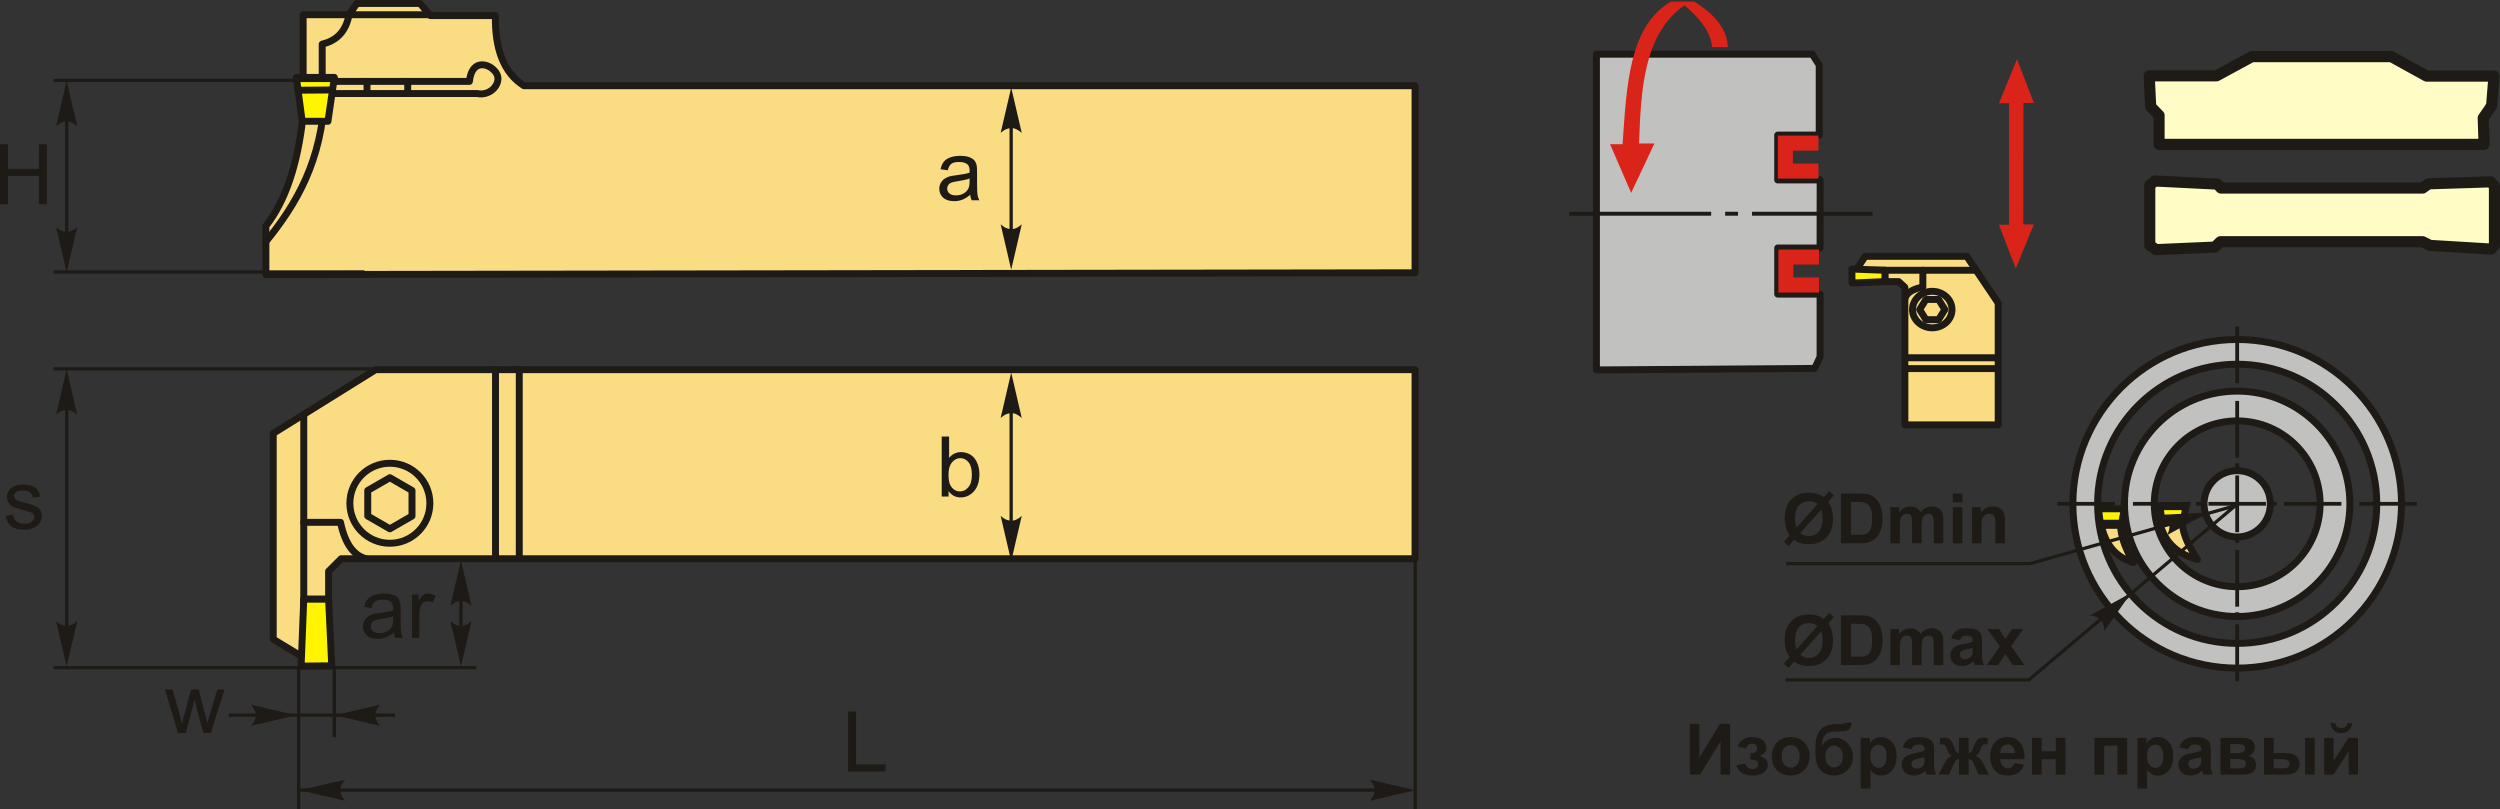 <?xml version="1.0"?>
<svg width="1770.45" height="572.96" xmlns="http://www.w3.org/2000/svg" xmlns:svg="http://www.w3.org/2000/svg" clip-rule="evenodd" fill-rule="evenodd" version="1.1" xml:space="preserve">
 <rect width="100%" height="100%" fill="#333333" stroke="none"/>
 <defs>
  <style type="text/css">
   <![CDATA[
    .str1 {stroke:#1E1A16;stroke-width:2.33;stroke-miterlimit:22.926}
    .str2 {stroke:#1E1A16;stroke-width:7.87;stroke-linecap:round;stroke-linejoin:round;stroke-miterlimit:22.926}
    .str0 {stroke:#1E1A16;stroke-width:4.92;stroke-linecap:round;stroke-linejoin:round;stroke-miterlimit:22.926}
    .fil1 {fill:none}
    .fil5 {fill:#C1C1C0}
    .fil7 {fill:#1E1A16}
    .fil9 {fill:#FFFCC6}
    .fil2 {fill:#FFF500}
    .fil0 {fill:#FADC82}
    .fil6 {fill:#DA241A}
    .fil3 {fill:#1E1A16;fill-rule:nonzero}
    .fil4 {fill:#1E1A16;fill-rule:nonzero}
    .fil8 {fill:#DA241A;fill-rule:nonzero}
   ]]>
  </style>
 </defs>
 <g class="layer">
  <title>Layer 1</title>
  <g id="Layer_x0020_1">
   <g id="_2262773304496">
    <polygon class="fil0 str0" id="svg_10" points="232.7,426.78 217.91,467.47 193.49,452.67 193.49,306.93 265.99,261.8 1002.11,261.8 1002.11,395.7 241.58,395.7 232.7,404.58 "/>
    <line class="fil1 str0" id="svg_11" x1="367.73" x2="367.73" y1="261.8" y2="395.7"/>
    <line class="fil1 str0" id="svg_12" x1="350.91" x2="350.91" y1="395.7" y2="261.8"/>
    <line class="fil1 str0" id="svg_13" x1="215.12" x2="215.12" y1="465.78" y2="293.84"/>
    <line class="fil1 str0" id="svg_14" x1="215.12" x2="232.7" y1="424.35" y2="424.35"/>
    <path class="fil1 str0" d="m215.12,369.9c8.67,0 17.34,0 26.01,0c3.45,16.37 9.96,23.6 18.15,25.8" id="svg_15"/>
    <circle class="fil0 str0" cx="276.1" cy="356.4" id="svg_16" r="28.33"/>
    <polygon class="fil0 str0" id="svg_17" points="276.1,338.3 283.93,342.83 291.77,347.35 291.77,356.4 291.77,365.45 283.93,369.97 276.1,374.5 268.26,369.97 260.43,365.45 260.43,356.4 260.43,347.35 268.26,342.83 "/>
    <polygon class="fil2 str0" id="svg_18" points="234.93,471.5 213.24,471.72 215.12,424.35 232.7,424.35 "/>
   </g>
   <g id="_2262773307984">
    <path class="fil0 str0" d="m1002.11,193.18l-813.8,1.23l0,-34.34c13.6,-17.36 22.59,-43.15 26.37,-78.5l0,-71.14l32.51,0l5.52,-7.97l44.76,0l7.36,8.59l46,0c-0.44,23.74 5.96,40.65 20.24,49.67l631.04,0l0,132.46z" id="svg_19"/>
    <line class="fil1 str0" id="svg_20" x1="247.19" x2="304.83" y1="10.43" y2="10.43"/>
    <path class="fil1 str0" d="m247.19,10.43c-2.35,12.54 -9.4,18.49 -19.01,20.85l0,26.37l104.25,0c2.08,-19.5 19.29,-10.63 20.17,-2.81c0.68,6.02 -5.91,13.2 -14.77,11.4l-107.81,0c-1.99,47.75 -20.06,78.23 -41.71,104.87" id="svg_21"/>
    <line class="fil1 str0" id="svg_22" x1="259.91" x2="259.91" y1="57.65" y2="66.24"/>
    <line class="fil1 str0" id="svg_23" x1="288.73" x2="288.73" y1="57.65" y2="66.24"/>
    <polygon class="fil2 str0" id="svg_24" points="236.79,54.8 232.24,85.89 214.01,85.89 209.87,54.8 "/>
    <line class="fil1 str0" id="svg_25" x1="211.08" x2="235.48" y1="63.89" y2="63.71"/>
   </g>
   <polygon class="fil3" id="svg_26" points="0,144.59 0,102.12 5.63,102.12 5.63,119.62 27.58,119.62 27.58,102.12 33.22,102.12 33.22,144.59 27.58,144.59 27.58,124.6 5.63,124.6 5.63,144.59 "/>
   <line class="fil1 str1" id="svg_27" x1="235.11" x2="37.95" y1="56.96" y2="56.96"/>
   <line class="fil1 str1" id="svg_28" x1="258.09" x2="37.95" y1="192.6" y2="192.6"/>
   <line class="fil1 str1" id="svg_29" x1="47.22" x2="47.22" y1="79.64" y2="187.54"/>
   <path class="fil4" d="m47.21,57.29l7.47,32.14c-2.31,-2.1 -4.87,-3.51 -7.46,-3.4c-2.76,0.12 -4.85,1 -7.49,3.4l7.48,-32.14z" id="стрелка.cdr"/>
   <path class="fil4" d="m47.21,192.91l7.47,-32.14c-2.31,2.1 -4.87,3.51 -7.46,3.4c-2.76,-0.11 -4.85,-0.99 -7.49,-3.4l7.48,32.14z" id="стрелка.cdr_0"/>
   <path class="fil3" d="m687.08,137.95c-1.94,1.65 -3.81,2.8 -5.6,3.48c-1.79,0.69 -3.71,1.02 -5.76,1.02c-3.38,0 -5.98,-0.82 -7.8,-2.47c-1.82,-1.64 -2.73,-3.74 -2.73,-6.3c0,-1.51 0.35,-2.88 1.03,-4.13c0.69,-1.24 1.59,-2.23 2.7,-2.98c1.11,-0.75 2.36,-1.33 3.75,-1.71c1.03,-0.27 2.58,-0.53 4.65,-0.78c4.21,-0.5 7.32,-1.1 9.31,-1.79c0.02,-0.71 0.03,-1.17 0.03,-1.36c0,-2.11 -0.49,-3.6 -1.48,-4.47c-1.34,-1.18 -3.32,-1.76 -5.95,-1.76c-2.46,0 -4.28,0.43 -5.45,1.29c-1.18,0.86 -2.04,2.38 -2.6,4.58l-5.1,-0.71c0.46,-2.19 1.22,-3.96 2.29,-5.3c1.07,-1.35 2.61,-2.38 4.63,-3.11c2.01,-0.72 4.35,-1.08 7,-1.08c2.63,0 4.77,0.3 6.42,0.93c1.64,0.62 2.86,1.39 3.63,2.33c0.77,0.94 1.32,2.12 1.63,3.56c0.17,0.89 0.26,2.49 0.26,4.79l0,6.92c0,4.84 0.11,7.89 0.33,9.18c0.2,1.3 0.64,2.54 1.27,3.72l-5.46,0c-0.52,-1.1 -0.86,-2.38 -1,-3.85zm-0.42,-11.57c-1.9,0.77 -4.74,1.42 -8.54,1.96c-2.16,0.3 -3.68,0.65 -4.57,1.04c-0.89,0.38 -1.57,0.94 -2.05,1.68c-0.49,0.74 -0.74,1.56 -0.74,2.47c0,1.37 0.53,2.53 1.59,3.45c1.05,0.92 2.6,1.38 4.62,1.38c2.01,0 3.8,-0.43 5.37,-1.31c1.56,-0.87 2.72,-2.07 3.45,-3.58c0.56,-1.18 0.84,-2.91 0.84,-5.19l0.03,-1.9z" id="svg_30"/>
   <line class="fil1 str1" id="svg_31" x1="716.08" x2="716.08" y1="78.07" y2="183.79"/>
   <path class="fil4" d="m716.11,62l7.47,32.14c-2.31,-2.1 -4.87,-3.51 -7.46,-3.4c-2.76,0.11 -4.84,0.99 -7.48,3.4l7.47,-32.14z" id="стрелка.cdr_1"/>
   <path class="fil4" d="m716.11,190.98l7.47,-32.14c-2.31,2.1 -4.87,3.51 -7.46,3.41c-2.76,-0.12 -4.84,-1 -7.48,-3.41l7.47,32.14z" id="стрелка.cdr_2"/>
   <path class="fil3" d="m671.77,351.62l-4.86,0l0,-42.47l5.22,0l0,15.15c2.2,-2.74 5.01,-4.12 8.43,-4.12c1.89,0 3.69,0.38 5.38,1.14c1.69,0.76 3.07,1.84 4.17,3.21c1.09,1.39 1.95,3.05 2.56,4.99c0.62,1.94 0.93,4.03 0.93,6.24c0,5.26 -1.3,9.33 -3.9,12.2c-2.61,2.88 -5.74,4.31 -9.39,4.31c-3.62,0 -6.47,-1.51 -8.54,-4.53l0,3.88zm-0.06,-15.62c0,3.68 0.51,6.34 1.51,7.98c1.64,2.67 3.85,4.02 6.65,4.02c2.28,0 4.25,-0.99 5.9,-2.97c1.66,-1.97 2.49,-4.92 2.49,-8.83c0,-4.02 -0.79,-6.97 -2.38,-8.88c-1.59,-1.91 -3.52,-2.87 -5.77,-2.87c-2.29,0 -4.25,0.99 -5.91,2.97c-1.66,1.97 -2.49,4.83 -2.49,8.58z" id="svg_32"/>
   <line class="fil1 str1" id="svg_33" x1="716.08" x2="716.08" y1="277.24" y2="371.32"/>
   <path class="fil4" d="m716.11,263.86l7.47,32.14c-2.31,-2.1 -4.87,-3.51 -7.46,-3.4c-2.76,0.11 -4.84,0.99 -7.48,3.4l7.47,-32.14z" id="стрелка.cdr_3"/>
   <path class="fil4" d="m716.11,397.46l7.47,-32.14c-2.31,2.11 -4.87,3.51 -7.46,3.41c-2.76,-0.12 -4.84,-1 -7.48,-3.41l7.47,32.14z" id="стрелка.cdr_4"/>
   <path class="fil3" d="m4.01,365.32l5.16,-0.83c0.29,2.07 1.1,3.65 2.42,4.75c1.33,1.1 3.19,1.66 5.56,1.66c2.4,0 4.18,-0.49 5.35,-1.47c1.15,-0.97 1.74,-2.11 1.74,-3.43c0,-1.17 -0.53,-2.1 -1.57,-2.77c-0.73,-0.47 -2.51,-1.05 -5.33,-1.77c-3.82,-0.96 -6.46,-1.79 -7.94,-2.5c-1.47,-0.71 -2.59,-1.68 -3.35,-2.92c-0.76,-1.24 -1.15,-2.61 -1.15,-4.11c0,-1.38 0.32,-2.64 0.94,-3.81c0.63,-1.17 1.48,-2.14 2.56,-2.91c0.81,-0.59 1.92,-1.09 3.31,-1.51c1.4,-0.41 2.9,-0.62 4.5,-0.62c2.41,0 4.53,0.34 6.34,1.05c1.83,0.69 3.18,1.64 4.05,2.82c0.86,1.2 1.46,2.79 1.79,4.79l-5.1,0.71c-0.23,-1.6 -0.9,-2.86 -2.01,-3.76c-1.11,-0.9 -2.67,-1.34 -4.7,-1.34c-2.38,0 -4.09,0.39 -5.11,1.19c-1.01,0.79 -1.53,1.72 -1.53,2.77c0,0.68 0.21,1.29 0.63,1.83c0.43,0.56 1.09,1.02 2,1.39c0.53,0.19 2.05,0.64 4.6,1.33c3.67,0.98 6.25,1.79 7.71,2.41c1.46,0.62 2.61,1.54 3.44,2.73c0.84,1.2 1.25,2.68 1.25,4.46c0,1.73 -0.5,3.36 -1.52,4.89c-1.02,1.53 -2.48,2.72 -4.39,3.56c-1.92,0.84 -4.08,1.26 -6.49,1.26c-4,0 -7.05,-0.83 -9.15,-2.49c-2.09,-1.66 -3.43,-4.11 -4.01,-7.36z" id="svg_34"/>
   <line class="fil1 str1" id="svg_35" x1="421.47" x2="37.95" y1="261.21" y2="261.21"/>
   <line class="fil1 str1" id="svg_36" x1="337.25" x2="37.95" y1="472.84" y2="472.84"/>
   <line class="fil1 str1" id="svg_37" x1="47.22" x2="47.22" y1="290.06" y2="456.59"/>
   <path class="fil4" d="m47.21,261.54l7.47,32.14c-2.31,-2.1 -4.87,-3.51 -7.46,-3.4c-2.76,0.11 -4.85,1 -7.49,3.4l7.48,-32.14z" id="стрелка.cdr_5"/>
   <path class="fil4" d="m47.21,471.99l7.47,-32.14c-2.31,2.11 -4.87,3.51 -7.46,3.41c-2.76,-0.12 -4.85,-1 -7.49,-3.41l7.48,32.14z" id="стрелка.cdr_6"/>
   <line class="fil1 str1" id="svg_38" x1="211.49" x2="211.49" y1="472.5" y2="572.96"/>
   <line class="fil1 str1" id="svg_39" x1="1002.23" x2="1002.23" y1="347.04" y2="572.96"/>
   <line class="fil1 str1" id="svg_40" x1="210.84" x2="992.26" y1="559.54" y2="559.54"/>
   <path class="fil4" d="m212.3,559.63l32.14,-7.48c-2.1,2.31 -3.51,4.88 -3.4,7.47c0.12,2.76 1,4.84 3.4,7.48l-32.14,-7.47z" id="стрелка.cdr_7"/>
   <path class="fil4" d="m1002.19,559.63l-32.14,-7.48c2.11,2.31 3.51,4.88 3.41,7.47c-0.12,2.76 -1,4.84 -3.41,7.48l32.14,-7.47z" id="стрелка.cdr_8"/>
   <polygon class="fil3" id="svg_41" points="600.63,546.31 600.63,503.85 606.27,503.85 606.27,541.33 627.15,541.33 627.15,546.31 "/>
   <polygon class="fil3" id="svg_42" points="1196.69,512.64 1203.47,512.64 1203.47,536.56 1218.02,512.64 1225.24,512.64 1225.24,548.57 1218.47,548.57 1218.47,525.03 1203.92,548.57 1196.69,548.57 "/>
   <path class="fil3" d="m1239.59,537.93l0,-4.47c1.19,0 2.06,-0.07 2.61,-0.23c0.53,-0.16 1.04,-0.54 1.53,-1.14c0.48,-0.6 0.72,-1.29 0.72,-2.06c0,-0.82 -0.3,-1.59 -0.89,-2.29c-0.59,-0.7 -1.49,-1.05 -2.68,-1.05c-0.91,0 -1.73,0.19 -2.45,0.59c-0.72,0.38 -1.37,1.31 -1.95,2.77l-5.83,-1.25c0.59,-2.28 1.85,-3.98 3.78,-5.12c1.92,-1.14 4.12,-1.71 6.58,-1.71c3.14,0 5.56,0.72 7.28,2.17c1.73,1.44 2.59,3.24 2.59,5.43c0,1.36 -0.37,2.48 -1.12,3.37c-0.74,0.9 -1.91,1.73 -3.52,2.5c1.93,0.52 3.37,1.32 4.31,2.38c0.95,1.06 1.43,2.38 1.43,3.97c0,2.03 -0.94,3.77 -2.83,5.24c-1.89,1.46 -4.62,2.19 -8.18,2.19c-6.19,0 -9.98,-2.43 -11.37,-7.28l6.27,-1.15c1.02,2.54 2.69,3.81 5.02,3.81c1.3,0 2.33,-0.34 3.1,-1.02c0.78,-0.67 1.17,-1.47 1.17,-2.39c0,-1.01 -0.4,-1.81 -1.22,-2.39c-0.81,-0.58 -1.87,-0.87 -3.17,-0.87l-1.18,0z" id="1"/>
   <path class="fil3" d="m1254.7,535.23c0,-2.29 0.56,-4.51 1.69,-6.65c1.13,-2.15 2.73,-3.78 4.79,-4.91c2.07,-1.13 4.37,-1.7 6.92,-1.7c3.94,0 7.16,1.28 9.67,3.84c2.52,2.57 3.77,5.8 3.77,9.71c0,3.95 -1.27,7.22 -3.8,9.81c-2.54,2.59 -5.74,3.89 -9.59,3.89c-2.39,0 -4.66,-0.54 -6.83,-1.62c-2.15,-1.08 -3.8,-2.66 -4.93,-4.75c-1.13,-2.09 -1.69,-4.63 -1.69,-7.62zm7.07,0.37c0,2.58 0.61,4.56 1.84,5.93c1.23,1.38 2.73,2.07 4.53,2.07c1.79,0 3.29,-0.69 4.51,-2.07c1.21,-1.37 1.82,-3.37 1.82,-5.98c0,-2.56 -0.61,-4.52 -1.82,-5.89c-1.22,-1.38 -2.72,-2.07 -4.51,-2.07c-1.8,0 -3.3,0.69 -4.53,2.07c-1.23,1.37 -1.84,3.35 -1.84,5.94z" id="2"/>
   <path class="fil3" d="m1306.53,511.79l4.66,0c-0.15,2.06 -0.69,3.63 -1.63,4.7c-0.94,1.06 -3.26,1.59 -6.96,1.59c-0.43,0 -0.87,0 -1.32,-0.02l-0.88,0c-2.2,0 -3.98,0.24 -5.35,0.73c-1.37,0.47 -2.5,1.41 -3.37,2.8c-0.88,1.4 -1.33,3.64 -1.36,6.72c1.01,-1.9 2.32,-3.33 3.94,-4.27c1.6,-0.95 3.53,-1.42 5.74,-1.42c3.42,0 6.32,1.33 8.69,4c2.37,2.66 3.56,5.75 3.56,9.25c0,3.66 -1.25,6.79 -3.74,9.42c-2.5,2.62 -5.76,3.93 -9.78,3.93c-2.77,0 -5.19,-0.66 -7.29,-1.99c-2.09,-1.32 -3.59,-3.14 -4.49,-5.44c-0.9,-2.3 -1.35,-6.1 -1.35,-11.42c0,-6.26 1.16,-10.75 3.45,-13.48c2.31,-2.74 6.32,-4.1 12.05,-4.1l3.49,0c0.97,0 1.61,-0.33 1.94,-1zm-13.85,23.96c0,2.39 0.59,4.28 1.77,5.67c1.18,1.39 2.62,2.08 4.32,2.08c1.84,0 3.36,-0.72 4.54,-2.16c1.18,-1.44 1.76,-3.28 1.76,-5.56c0,-2.32 -0.59,-4.18 -1.79,-5.6c-1.2,-1.42 -2.68,-2.14 -4.43,-2.14c-1.71,0 -3.16,0.71 -4.37,2.1c-1.2,1.4 -1.8,3.27 -1.8,5.61z" id="3"/>
   <path class="fil3" d="m1317.75,522.52l6.42,0l0,3.83c0.84,-1.31 1.96,-2.36 3.38,-3.17c1.42,-0.81 3,-1.21 4.73,-1.21c3.02,0 5.59,1.19 7.7,3.57c2.11,2.36 3.16,5.67 3.16,9.91c0,4.35 -1.06,7.73 -3.19,10.15c-2.12,2.42 -4.7,3.62 -7.72,3.62c-1.44,0 -2.75,-0.28 -3.92,-0.86c-1.16,-0.57 -2.4,-1.55 -3.69,-2.94l0,13.03l-6.87,0l0,-35.93zm6.77,12.62c0,2.94 0.58,5.11 1.74,6.51c1.16,1.4 2.57,2.1 4.23,2.1c1.59,0 2.92,-0.64 3.98,-1.93c1.07,-1.29 1.59,-3.4 1.59,-6.33c0,-2.75 -0.54,-4.78 -1.63,-6.11c-1.09,-1.33 -2.45,-1.99 -4.06,-1.99c-1.68,0 -3.08,0.65 -4.18,1.96c-1.11,1.3 -1.67,3.24 -1.67,5.79z" id="4"/>
   <path class="fil3" d="m1353.72,530.55l-6.22,-1.1c0.7,-2.54 1.91,-4.42 3.63,-5.65c1.71,-1.22 4.26,-1.83 7.64,-1.83c3.07,0 5.36,0.36 6.87,1.09c1.49,0.73 2.56,1.65 3.17,2.77c0.61,1.12 0.92,3.17 0.92,6.16l-0.1,8.03c0,2.28 0.1,3.97 0.32,5.06c0.22,1.09 0.63,2.25 1.23,3.49l-6.82,0c-0.18,-0.45 -0.4,-1.12 -0.66,-2.01c-0.11,-0.41 -0.2,-0.68 -0.25,-0.8c-1.17,1.15 -2.42,2.01 -3.76,2.59c-1.34,0.58 -2.76,0.87 -4.27,0.87c-2.67,0 -4.78,-0.73 -6.32,-2.18c-1.54,-1.45 -2.31,-3.29 -2.31,-5.51c0,-1.47 0.36,-2.78 1.06,-3.93c0.7,-1.15 1.68,-2.04 2.95,-2.65c1.26,-0.61 3.09,-1.14 5.47,-1.6c3.21,-0.61 5.44,-1.17 6.68,-1.69l0,-0.7c0,-1.34 -0.32,-2.29 -0.98,-2.87c-0.66,-0.56 -1.9,-0.85 -3.71,-0.85c-1.23,0 -2.18,0.24 -2.87,0.74c-0.69,0.48 -1.24,1.34 -1.67,2.57zm9.23,5.57c-0.88,0.3 -2.27,0.65 -4.19,1.06c-1.9,0.41 -3.16,0.81 -3.74,1.19c-0.9,0.65 -1.35,1.45 -1.35,2.43c0,0.97 0.36,1.8 1.08,2.5c0.72,0.7 1.63,1.05 2.74,1.05c1.24,0 2.43,-0.41 3.56,-1.22c0.82,-0.63 1.38,-1.38 1.63,-2.28c0.18,-0.59 0.27,-1.71 0.27,-3.35l0,-1.38z" id="5"/>
   <path class="fil3" d="m1387.3,548.57l0,-11.09c-0.9,0.07 -1.53,0.27 -1.88,0.6c-0.35,0.33 -0.97,1.32 -1.85,2.97l-3.27,7.52l-7.4,0l3.67,-7.18c1.86,-3.58 3.79,-5.64 5.8,-6.15c-1.5,-0.58 -2.64,-2.06 -3.44,-4.46c-0.61,-1.79 -1.15,-2.86 -1.65,-3.21c-0.5,-0.35 -1.66,-0.53 -3.48,-0.53l0,-4.54c1.35,-0.08 2.3,-0.13 2.83,-0.13c1.52,0 2.81,0.34 3.89,1.01c1.08,0.67 2.09,2.35 3.04,5.02c0.73,2.08 1.32,3.39 1.76,3.94c0.44,0.55 1.1,0.84 1.98,0.87l0,-10.69l6.87,0l0,10.69c0.88,0 1.55,-0.28 1.99,-0.86c0.45,-0.57 1.04,-1.89 1.75,-3.95c0.94,-2.64 1.92,-4.3 2.98,-5c1.04,-0.68 2.4,-1.03 4.04,-1.03c0.47,0 1.38,0.05 2.74,0.13l0,4.54c-1.81,0 -2.96,0.18 -3.47,0.53c-0.5,0.35 -1.06,1.42 -1.66,3.21c-0.8,2.4 -1.95,3.88 -3.44,4.46c2,0.51 3.94,2.57 5.8,6.15l3.67,7.18l-7.4,0l-3.25,-7.52c-0.59,-1.34 -1.13,-2.25 -1.63,-2.74c-0.5,-0.49 -1.21,-0.76 -2.12,-0.83l0,11.09l-6.87,0z" id="6"/>
   <path class="fil3" d="m1426.48,540.34l6.87,1.15c-0.88,2.52 -2.27,4.43 -4.17,5.76c-1.91,1.31 -4.29,1.97 -7.14,1.97c-4.53,0 -7.88,-1.48 -10.05,-4.44c-1.71,-2.38 -2.57,-5.37 -2.57,-8.99c0,-4.32 1.13,-7.7 3.38,-10.15c2.25,-2.45 5.1,-3.67 8.54,-3.67c3.87,0 6.92,1.28 9.16,3.84c2.23,2.56 3.3,6.48 3.2,11.77l-17.21,0c0.05,2.04 0.6,3.63 1.67,4.77c1.05,1.13 2.37,1.7 3.94,1.7c1.08,0 1.99,-0.29 2.71,-0.88c0.74,-0.58 1.29,-1.53 1.67,-2.83zm0.4,-6.98c-0.05,-2 -0.56,-3.52 -1.54,-4.55c-0.98,-1.05 -2.16,-1.57 -3.57,-1.57c-1.5,0 -2.73,0.55 -3.71,1.65c-0.98,1.1 -1.46,2.59 -1.44,4.47l10.26,0z" id="7"/>
   <polygon class="fil3" id="8" points="1439.03,522.52 1445.91,522.52 1445.91,532.06 1455.84,532.06 1455.84,522.52 1462.71,522.52 1462.71,548.57 1455.84,548.57 1455.84,537.63 1445.91,537.63 1445.91,548.57 1439.03,548.57 "/>
   <polygon class="fil3" id="9" points="1483.28,522.52 1506.41,522.52 1506.41,548.57 1499.54,548.57 1499.54,528.09 1490.15,528.09 1490.15,548.57 1483.28,548.57 "/>
   <path class="fil3" d="m1513.69,522.52l6.42,0l0,3.83c0.84,-1.31 1.96,-2.36 3.38,-3.17c1.42,-0.81 3,-1.21 4.73,-1.21c3.02,0 5.59,1.19 7.7,3.57c2.11,2.36 3.16,5.67 3.16,9.91c0,4.35 -1.06,7.73 -3.19,10.15c-2.12,2.42 -4.7,3.62 -7.73,3.62c-1.43,0 -2.74,-0.28 -3.91,-0.86c-1.16,-0.57 -2.4,-1.55 -3.69,-2.94l0,13.03l-6.87,0l0,-35.93zm6.77,12.62c0,2.94 0.58,5.11 1.74,6.51c1.16,1.4 2.57,2.1 4.23,2.1c1.59,0 2.92,-0.64 3.98,-1.93c1.07,-1.29 1.59,-3.4 1.59,-6.33c0,-2.75 -0.54,-4.78 -1.64,-6.11c-1.08,-1.33 -2.44,-1.99 -4.05,-1.99c-1.68,0 -3.08,0.65 -4.18,1.96c-1.11,1.3 -1.67,3.24 -1.67,5.79z" id="10"/>
   <path class="fil3" d="m1549.66,530.55l-6.22,-1.1c0.7,-2.54 1.91,-4.42 3.63,-5.65c1.71,-1.22 4.26,-1.83 7.64,-1.83c3.07,0 5.36,0.36 6.87,1.09c1.49,0.73 2.55,1.65 3.17,2.77c0.61,1.12 0.92,3.17 0.92,6.16l-0.1,8.03c0,2.28 0.1,3.97 0.32,5.06c0.22,1.09 0.63,2.25 1.23,3.49l-6.82,0c-0.18,-0.45 -0.41,-1.12 -0.66,-2.01c-0.11,-0.41 -0.2,-0.68 -0.25,-0.8c-1.17,1.15 -2.42,2.01 -3.76,2.59c-1.34,0.58 -2.76,0.87 -4.27,0.87c-2.67,0 -4.78,-0.73 -6.32,-2.18c-1.54,-1.45 -2.31,-3.29 -2.31,-5.51c0,-1.47 0.36,-2.78 1.06,-3.93c0.7,-1.15 1.68,-2.04 2.95,-2.65c1.26,-0.61 3.09,-1.14 5.47,-1.6c3.21,-0.61 5.44,-1.17 6.68,-1.69l0,-0.7c0,-1.34 -0.33,-2.29 -0.98,-2.87c-0.66,-0.56 -1.9,-0.85 -3.71,-0.85c-1.23,0 -2.18,0.24 -2.87,0.74c-0.69,0.48 -1.25,1.34 -1.67,2.57zm9.23,5.57c-0.88,0.3 -2.27,0.65 -4.19,1.06c-1.91,0.41 -3.16,0.81 -3.75,1.19c-0.89,0.65 -1.34,1.45 -1.34,2.43c0,0.97 0.36,1.8 1.08,2.5c0.72,0.7 1.63,1.05 2.74,1.05c1.24,0 2.43,-0.41 3.55,-1.22c0.83,-0.63 1.38,-1.38 1.64,-2.28c0.18,-0.59 0.27,-1.71 0.27,-3.35l0,-1.38z" id="11"/>
   <path class="fil3" d="m1572.5,522.52l15.08,0c3.1,0 5.41,0.57 6.95,1.69c1.54,1.13 2.3,2.84 2.3,5.11c0,1.46 -0.41,2.73 -1.26,3.81c-0.83,1.08 -1.9,1.8 -3.17,2.16c1.79,0.44 3.13,1.26 4.02,2.47c0.87,1.22 1.32,2.54 1.32,3.98c0,2.02 -0.75,3.67 -2.23,4.93c-1.49,1.26 -3.69,1.9 -6.6,1.9l-16.41,0l0,-26.05zm6.87,10.84l4.47,0c2.16,0 3.71,-0.26 4.67,-0.81c0.96,-0.54 1.45,-1.39 1.45,-2.56c0,-1.1 -0.45,-1.88 -1.35,-2.35c-0.89,-0.46 -2.48,-0.7 -4.77,-0.7l-4.47,0l0,6.42zm0,10.79l5.47,0c1.97,0 3.41,-0.23 4.32,-0.71c0.9,-0.48 1.35,-1.32 1.35,-2.55c0,-1.28 -0.52,-2.16 -1.55,-2.63c-1.03,-0.49 -3.05,-0.73 -6.04,-0.73l-3.55,0l0,6.62z" id="12"/>
   <path class="fil3" d="m1603.34,522.52l6.88,0l0,10.84l6.92,0c2.72,0 4.79,0.2 6.22,0.58c1.43,0.38 2.64,1.22 3.63,2.51c1,1.29 1.49,2.81 1.49,4.55c0,2.52 -0.87,4.41 -2.6,5.67c-1.73,1.26 -4.33,1.9 -7.8,1.9l-14.74,0l0,-26.05zm6.88,21.63l6.42,0c1.66,0 2.88,-0.26 3.64,-0.78c0.75,-0.51 1.12,-1.36 1.12,-2.53c0,-1.25 -0.48,-2.11 -1.46,-2.57c-0.98,-0.46 -2.73,-0.69 -5.25,-0.69l-4.47,0l0,6.57zm22.17,-21.63l6.88,0l0,26.05l-6.88,0l0,-26.05z" id="13"/>
   <path class="fil3" d="m1645.94,522.52l6.62,0l0,16.37l10.59,-16.37l6.78,0l0,26.05l-6.63,0l0,-16.6l-10.74,16.6l-6.62,0l0,-26.05zm16.41,-10.48l3.36,0c-0.19,2.21 -0.98,3.96 -2.34,5.22c-1.36,1.27 -3.13,1.9 -5.29,1.9c-2.18,0 -3.94,-0.63 -5.31,-1.9c-1.36,-1.26 -2.15,-3.01 -2.34,-5.22l3.36,0c0.12,1.15 0.52,2.03 1.23,2.62c0.7,0.6 1.72,0.89 3.06,0.89c1.33,0 2.35,-0.29 3.05,-0.89c0.7,-0.59 1.1,-1.47 1.22,-2.62z" id="14"/>
   <path class="fil3" d="m278.91,447.92c-1.94,1.65 -3.8,2.81 -5.59,3.49c-1.79,0.68 -3.71,1.02 -5.77,1.02c-3.38,0 -5.98,-0.82 -7.8,-2.47c-1.82,-1.64 -2.72,-3.75 -2.72,-6.31c0,-1.5 0.34,-2.87 1.02,-4.12c0.69,-1.25 1.59,-2.23 2.7,-2.99c1.12,-0.75 2.36,-1.32 3.76,-1.71c1.03,-0.26 2.58,-0.52 4.64,-0.78c4.21,-0.49 7.33,-1.09 9.32,-1.79c0.02,-0.71 0.03,-1.16 0.03,-1.35c0,-2.12 -0.5,-3.61 -1.49,-4.48c-1.33,-1.18 -3.32,-1.76 -5.95,-1.76c-2.46,0 -4.28,0.44 -5.44,1.3c-1.18,0.86 -2.04,2.38 -2.61,4.57l-5.1,-0.71c0.47,-2.18 1.23,-3.95 2.3,-5.3c1.07,-1.34 2.61,-2.37 4.62,-3.1c2.01,-0.72 4.35,-1.09 7,-1.09c2.63,0 4.78,0.31 6.43,0.93c1.64,0.62 2.85,1.4 3.63,2.33c0.77,0.94 1.31,2.13 1.63,3.56c0.16,0.89 0.25,2.49 0.25,4.8l0,6.92c0,4.83 0.11,7.89 0.33,9.18c0.21,1.3 0.64,2.53 1.28,3.72l-5.46,0c-0.52,-1.1 -0.86,-2.38 -1.01,-3.86zm-0.41,-11.56c-1.9,0.77 -4.75,1.42 -8.54,1.95c-2.16,0.31 -3.68,0.66 -4.57,1.04c-0.89,0.39 -1.57,0.95 -2.06,1.68c-0.48,0.74 -0.73,1.56 -0.73,2.47c0,1.38 0.52,2.53 1.58,3.45c1.06,0.92 2.6,1.39 4.63,1.39c2,0 3.79,-0.44 5.37,-1.32c1.56,-0.87 2.71,-2.06 3.45,-3.58c0.56,-1.17 0.84,-2.9 0.84,-5.19l0.03,-1.89z" id="svg_43"/>
   <path class="fil3" d="m291.73,451.78l0,-30.78l4.69,0l0,4.71c1.19,-2.19 2.3,-3.63 3.32,-4.32c1.02,-0.7 2.13,-1.05 3.35,-1.05c1.76,0 3.55,0.56 5.37,1.65l-1.86,4.82c-1.27,-0.71 -2.53,-1.07 -3.8,-1.07c-1.13,0 -2.15,0.35 -3.05,1.03c-0.9,0.68 -1.54,1.63 -1.93,2.84c-0.58,1.85 -0.87,3.88 -0.87,6.08l0,16.09l-5.22,0z" id="svg_1"/>
   <path class="fil3" d="m126.07,519.04l-9.3,-30.79l5.45,0l4.91,17.77l1.74,6.61c0.07,-0.33 0.61,-2.44 1.6,-6.35l4.87,-18.03l5.35,0l4.63,17.87l1.52,5.87l1.77,-5.94l5.31,-17.8l5.07,0l-9.65,30.79l-5.4,0l-4.88,-18.42l-1.24,-5.27l-6.23,23.69l-5.52,0z" id="svg_44"/>
   <line class="fil1 str1" id="svg_45" x1="162" x2="279.74" y1="506.45" y2="506.45"/>
   <path class="fil4" d="m237.1,506.53l32.13,-7.47c-2.1,2.31 -3.5,4.87 -3.4,7.46c0.12,2.76 1,4.84 3.4,7.48l-32.13,-7.47z" id="стрелка.cdr_9"/>
   <path class="fil4" d="m209.85,506.53l-32.14,-7.47c2.1,2.31 3.51,4.87 3.41,7.46c-0.12,2.76 -1,4.84 -3.41,7.48l32.14,-7.47z" id="стрелка.cdr_10"/>
   <polygon class="fil5 str0" id="svg_46" points="1285.11,260.89 1130.56,261.98 1130.56,38.37 1283.41,38.37 1288.33,46.02 1288.33,95.68 1258.94,95.68 1258.94,127.43 1288.99,127.43 1288.94,175.61 1258.94,175.61 1258.94,208.28 1288.94,208.28 1288.94,252.69 "/>
   <path class="fil6" d="m1155.17,136.59c-4.99,-11.5 -9.98,-22.99 -14.97,-34.49c2.96,0 5.92,0 8.88,0c2.85,-41.34 4.55,-83.7 34.24,-100.95c5.5,0 10.99,0 16.49,0c15.42,9.38 23.29,20.13 23.84,32.21c-3.72,0 -7.44,0 -11.16,0c-0.96,-11.08 -9.1,-20.62 -19.53,-29.67c-28.63,20.1 -30.89,58.68 -32.21,97.9c3.63,0 7.27,0 10.9,0l-16.48,35z" id="svg_47"/>
   <path class="fil7" d="m1240.75,149.97l85.41,0l0,2.78l-85.41,0l0,-2.78zm-9.91,0l-9.13,0l0,2.78l9.13,0l0,-2.78zm-119.54,0l100.51,0l0,2.78l-100.51,0l0,-2.78z" id="ось.cdr"/>
   <polygon class="fil6" id="svg_48" points="1270.06,187.37 1288.18,187.37 1288.18,176.72 1259.41,176.72 1259.41,207.17 1288.18,207.17 1288.18,196.51 1270.06,196.51 "/>
   <polygon class="fil6" id="svg_49" points="1269.67,106.67 1287.79,106.67 1287.79,96.01 1259.02,96.01 1259.02,126.46 1287.79,126.46 1287.79,115.81 1269.67,115.81 "/>
   <g id="_2262773335088">
    <polygon class="fil8" id="svg_50" points="1432.82,158.92 1440.33,158.92 1427.54,190.11 1415.62,159.16 1422.83,159.16 1422.8,63.8 1432.99,63.8 "/>
    <polygon class="fil8" id="svg_51" points="1415.62,73.13 1428.41,41.94 1440.33,72.89 "/>
   </g>
   <polygon class="fil9 str2" id="svg_52" points="1758.56,83.58 1759.2,102.23 1529.01,102.23 1529.01,81.67 1523.08,75.52 1522.02,53.69 1569.71,53.69 1594.72,40.12 1693.49,40.12 1718.5,53.9 1766.19,53.9 1764.5,74.89 "/>
   <polygon class="fil9 str2" id="svg_53" points="1522.42,173.78 1522.42,131.17 1526.02,128.17 1570.24,130.37 1572.84,133.17 1715.69,133.17 1719.89,130.17 1763.91,128.77 1766.51,131.77 1766.51,173.78 1764.11,176.39 1720.89,173.78 1715.69,171.18 1572.44,171.18 1568.44,174.98 1527.02,176.79 "/>
   <g id="_2262773357232">
    <polygon class="fil0 str0" id="svg_54" points="1333.652,199.423 1313.572,192.673 1320.874,181.531 1392.811,181.531 1415.08,214.613 1415.08,300.89 1348.991,300.89 1348.991,203.471 1344.605,199.423 "/>
    <line class="fil1 str0" id="svg_55" x1="1415.08" x2="1348.99" y1="261.04" y2="261.04"/>
    <line class="fil1 str0" id="svg_56" x1="1348.99" x2="1415.08" y1="253.36" y2="253.36"/>
    <line class="fil1 str0" id="svg_57" x1="1314.4" x2="1399.27" y1="191.4" y2="191.4"/>
    <line class="fil1 str0" id="svg_58" x1="1334.85" x2="1334.85" y1="191.4" y2="199.42"/>
    <path class="fil1 str0" d="m1361.73,191.4c0,3.95 0,7.91 0,11.87c-8.08,1.58 -11.66,4.54 -12.74,8.29" id="svg_59"/>
    <path class="fil0 str0" d="m1382.37,219.22c0,7.15 -6.26,12.93 -13.98,12.93c-7.73,0 -13.99,-5.79 -13.99,-12.93c0,-7.14 6.26,-12.92 13.99,-12.92c7.72,0 13.98,5.79 13.98,12.92z" id="svg_60"/>
    <polygon class="fil0 str0" id="svg_61" points="1377.322,219.223 1375.085,222.803 1372.857,226.375 1368.392,226.375 1363.927,226.375 1361.691,222.803 1359.454,219.223 1361.691,215.65 1363.927,212.07 1368.392,212.07 1372.857,212.07 1375.085,215.65 "/>
    <polygon class="fil2 str0" id="svg_62" points="1311.581,200.439 1311.47,190.539 1334.854,191.401 1334.854,199.423 "/>
   </g>
   <line class="fil1 str1" id="svg_63" x1="326.45" x2="326.45" y1="416.73" y2="456.59"/>
   <path class="fil4" d="m326.43,471.99l7.48,-32.14c-2.31,2.11 -4.88,3.51 -7.47,3.41c-2.76,-0.12 -4.84,-1 -7.48,-3.41l7.47,32.14z" id="стрелка.cdr_11"/>
   <path class="fil4" d="m326.43,396.87l7.48,32.14c-2.31,-2.1 -4.88,-3.51 -7.47,-3.41c-2.76,0.12 -4.84,1 -7.48,3.41l7.47,-32.14z" id="стрелка.cdr_12"/>
   <line class="fil1 str1" id="svg_64" x1="236.74" x2="236.74" y1="472.5" y2="522.23"/>
   <g id="_2262773360368">
    <g id="svg_65">
     <path class="fil5 str0" d="m1584.33,240.43c64.26,0 116.36,52.09 116.36,116.36c0,64.26 -52.1,116.35 -116.36,116.35c-64.26,0 -116.35,-52.09 -116.35,-116.35c0,-64.27 52.09,-116.36 116.35,-116.36zm0,17.5c54.59,0 98.85,44.26 98.85,98.86c0,54.59 -44.26,98.85 -98.85,98.85c-54.59,0 -98.85,-44.26 -98.85,-98.85c0,-54.6 44.26,-98.86 98.85,-98.86zm0,19.05c44.07,0 79.8,35.73 79.8,79.81c0,44.07 -35.73,79.8 -79.8,79.8c-44.07,0 -79.8,-35.73 -79.8,-79.8c0,-44.08 35.73,-79.81 79.8,-79.81zm0,21.09c32.43,0 58.72,26.29 58.72,58.72c0,32.42 -26.29,58.71 -58.72,58.71c-32.43,0 -58.72,-26.29 -58.72,-58.71c0,-32.43 26.29,-58.72 58.72,-58.72zm0,35.24c12.97,0 23.48,10.51 23.48,23.48c0,12.96 -10.51,23.47 -23.48,23.47c-12.97,0 -23.48,-10.51 -23.48,-23.47c0,-12.97 10.51,-23.48 23.48,-23.48z" id="svg_66" transform="matrix(1 0 0 1 0 0)"/>
     <polygon class="fil2 str0" id="svg_67" points="1486.11,360.33 1504.43,360.33 1502.51,370.52 1487.39,370.52 " transform="matrix(1 0 0 1 0 0)"/>
     <path class="fil0 str0" d="m1529.26,369.77c5.35,0 10.7,0 16.06,0c0.68,10.18 5.67,18.33 10.85,26.39c-12.62,-3.37 -22.78,-10.4 -26.91,-26.39z" id="svg_68" transform="matrix(1 0 0 1 0 0)"/>
     <polygon class="fil2 str0" id="svg_69" points="1529.72,358.83 1548.04,358.83 1546.12,369.02 1531,369.02 " transform="matrix(1 0 0 1 0 0)"/>
     <path class="fil0 str0" d="m1488.12,372.02c4.51,0 9.02,0 13.53,0c0.57,10.18 4.78,18.33 9.14,26.39c-10.63,-3.37 -19.19,-10.4 -22.67,-26.39z" id="svg_70"/>
     <path class="fil7" d="m1457.08,355.45l40.73,0l0,2.67l-40.73,0l0,-2.67zm213.77,0l40.73,0l0,2.67l-40.73,0l0,-2.67zm-5,0l-3.7,0l0,2.67l3.7,0l0,-2.67zm-48.44,0l40.73,0l0,2.67l-40.73,0l0,-2.67zm-5,0l-3.7,0l0,2.67l3.7,0l0,-2.67zm-48.45,0l40.74,0l0,2.67l-40.74,0l0,-2.67zm-4.99,0l-3.7,0l0,2.67l3.7,0l0,-2.67zm-48.45,0l40.73,0l0,2.67l-40.73,0l0,-2.67zm-5,0l-3.7,0l0,2.67l3.7,0l0,-2.67z" id="ось.cdr_13"/>
     <path class="fil7" d="m1585.67,231.18l0,40.2l-2.68,0l0,-40.2l2.68,0zm0,211.01l0,40.2l-2.68,0l0,-40.2l2.68,0zm0,-4.93l0,-3.66l-2.68,0l0,3.66l2.68,0zm0,-47.83l0,40.21l-2.68,0l0,-40.21l2.68,0zm0,-4.93l0,-3.65l-2.68,0l0,3.65l2.68,0zm0,-47.82l0,40.21l-2.68,0l0,-40.21l2.68,0zm0,-4.93l0,-3.65l-2.68,0l0,3.65l2.68,0zm0,-47.82l0,40.21l-2.68,0l0,-40.21l2.68,0zm0,-4.93l0,-3.65l-2.68,0l0,3.65l2.68,0z" id="ось.cdr_14"/>
    </g>
    <polyline class="fil1 str1" id="svg_71" points="1264.54,481.48 1436.76,481.48 1582.99,358.12 1437.61,399.16 1264.84,399.16 "/>
    <path class="fil4" d="m1563.66,363.01l-28.9,15.91c1.39,-2.79 2.05,-5.64 1.25,-8.1c-0.86,-2.63 -2.28,-4.39 -5.31,-6.28l32.96,-1.53z" id="стрелка.cdr_15"/>
    <path class="fil4" d="m1509.13,419.94l-18.96,27.01c0.03,-3.13 -0.64,-5.97 -2.44,-7.83c-1.93,-1.98 -3.98,-2.95 -7.53,-3.31l28.93,-15.87z" id="стрелка.cdr_16"/>
    <path class="fil3" d="m1291.58,352.09l3.83,-4.27l3.34,2.95l-4.03,4.52c1.06,1.45 1.89,3.23 2.48,5.34c0.59,2.1 0.89,4.34 0.89,6.72c0,5.59 -1.55,10.01 -4.64,13.22c-3.1,3.22 -7.19,4.83 -12.27,4.83c-4.42,0 -7.94,-1.03 -10.59,-3.09l-3.92,4.39l-3.4,-3l4.13,-4.61c-2.34,-3.13 -3.51,-7.2 -3.51,-12.21c0,-5.56 1.54,-9.95 4.64,-13.17c3.1,-3.22 7.22,-4.83 12.39,-4.83c4.28,0 7.84,1.07 10.66,3.21zm-4.43,4.95c-1.62,-1.37 -3.68,-2.06 -6.16,-2.06c-2.92,0 -5.28,1.01 -7.07,3.02c-1.8,2.01 -2.7,5.04 -2.7,9.1c0,2.54 0.35,4.72 1.06,6.53l14.87,-16.59zm2.63,3.78l-14.84,16.62c1.66,1.47 3.65,2.2 5.99,2.2c2.86,0 5.22,-1.04 7.06,-3.11c1.85,-2.08 2.77,-5.17 2.77,-9.28c0,-2.6 -0.33,-4.74 -0.98,-6.43z" id="svg_72"/>
    <path class="fil3" d="m1303.69,349.52l12.98,0c2.93,0 5.16,0.22 6.69,0.67c2.06,0.61 3.83,1.69 5.3,3.25c1.48,1.55 2.59,3.45 3.36,5.71c0.77,2.25 1.15,5.03 1.15,8.32c0,2.91 -0.36,5.4 -1.08,7.5c-0.88,2.57 -2.13,4.64 -3.77,6.23c-1.23,1.2 -2.89,2.14 -4.98,2.81c-1.57,0.5 -3.66,0.75 -6.29,0.75l-13.36,0l0,-35.24zm7.14,5.95l0,23.33l5.29,0c1.98,0 3.4,-0.11 4.28,-0.34c1.16,-0.28 2.11,-0.77 2.86,-1.46c0.77,-0.69 1.38,-1.82 1.86,-3.4c0.48,-1.57 0.72,-3.73 0.72,-6.45c0,-2.73 -0.24,-4.81 -0.72,-6.27c-0.48,-1.46 -1.15,-2.59 -2.01,-3.41c-0.86,-0.82 -1.96,-1.37 -3.28,-1.66c-0.99,-0.22 -2.93,-0.34 -5.82,-0.34l-3.18,0z" id="svg_2"/>
    <path class="fil3" d="m1338.69,359.21l6.2,0l0,3.49c2.23,-2.68 4.87,-4.03 7.95,-4.03c1.63,0 3.05,0.34 4.25,1.01c1.2,0.67 2.19,1.69 2.95,3.05c1.13,-1.36 2.34,-2.38 3.64,-3.05c1.29,-0.67 2.68,-1.01 4.15,-1.01c1.87,0 3.46,0.38 4.76,1.14c1.3,0.77 2.27,1.88 2.91,3.36c0.46,1.08 0.69,2.84 0.69,5.28l0,16.31l-6.74,0l0,-14.58c0,-2.53 -0.23,-4.17 -0.7,-4.9c-0.62,-0.96 -1.59,-1.44 -2.88,-1.44c-0.95,0 -1.84,0.29 -2.68,0.86c-0.83,0.58 -1.43,1.43 -1.8,2.54c-0.37,1.11 -0.55,2.87 -0.55,5.27l0,12.25l-6.74,0l0,-13.98c0,-2.48 -0.13,-4.09 -0.37,-4.8c-0.23,-0.72 -0.6,-1.26 -1.11,-1.61c-0.5,-0.36 -1.19,-0.53 -2.05,-0.53c-1.04,0 -1.98,0.28 -2.81,0.84c-0.83,0.56 -1.42,1.37 -1.79,2.43c-0.36,1.05 -0.54,2.81 -0.54,5.25l0,12.4l-6.74,0l0,-25.55z" id="svg_4"/>
    <path class="fil3" d="m1382.94,355.77l0,-6.25l6.75,0l0,6.25l-6.75,0zm0,28.99l0,-25.55l6.75,0l0,25.55l-6.75,0z" id="svg_6"/>
    <path class="fil3" d="m1419.85,384.76l-6.75,0l0,-13.02c0,-2.76 -0.14,-4.54 -0.43,-5.34c-0.3,-0.81 -0.76,-1.44 -1.42,-1.89c-0.66,-0.45 -1.44,-0.67 -2.36,-0.67c-1.18,0 -2.24,0.32 -3.18,0.96c-0.94,0.64 -1.58,1.49 -1.92,2.54c-0.36,1.06 -0.53,3.01 -0.53,5.87l0,11.55l-6.74,0l0,-25.55l6.25,0l0,3.75c2.24,-2.86 5.05,-4.29 8.46,-4.29c1.49,0 2.86,0.27 4.1,0.81c1.24,0.54 2.18,1.22 2.81,2.05c0.64,0.83 1.08,1.78 1.33,2.84c0.25,1.05 0.38,2.56 0.38,4.53l0,15.86z" id="svg_8"/>
    <path class="fil3" d="m1291.58,438.35l3.83,-4.27l3.34,2.95l-4.03,4.52c1.06,1.44 1.89,3.22 2.48,5.33c0.59,2.11 0.89,4.35 0.89,6.73c0,5.59 -1.55,10.01 -4.64,13.22c-3.1,3.22 -7.19,4.82 -12.27,4.82c-4.42,0 -7.94,-1.02 -10.59,-3.08l-3.92,4.39l-3.4,-3l4.13,-4.61c-2.34,-3.13 -3.51,-7.2 -3.51,-12.21c0,-5.56 1.54,-9.95 4.64,-13.17c3.1,-3.23 7.22,-4.83 12.39,-4.83c4.28,0 7.84,1.07 10.66,3.21zm-4.43,4.95c-1.62,-1.37 -3.68,-2.06 -6.16,-2.06c-2.92,0 -5.28,1.01 -7.07,3.02c-1.8,2.01 -2.7,5.04 -2.7,9.09c0,2.55 0.35,4.73 1.06,6.54l14.87,-16.59zm2.63,3.78l-14.84,16.62c1.66,1.47 3.65,2.2 5.99,2.2c2.86,0 5.22,-1.04 7.06,-3.11c1.85,-2.08 2.77,-5.17 2.77,-9.28c0,-2.6 -0.33,-4.74 -0.98,-6.43z" id="svg_73"/>
    <path class="fil3" d="m1303.69,435.78l12.98,0c2.93,0 5.16,0.22 6.69,0.67c2.06,0.61 3.83,1.69 5.3,3.25c1.48,1.55 2.59,3.45 3.36,5.71c0.77,2.24 1.15,5.02 1.15,8.32c0,2.91 -0.36,5.4 -1.08,7.5c-0.88,2.57 -2.13,4.64 -3.77,6.22c-1.23,1.21 -2.89,2.14 -4.98,2.82c-1.57,0.5 -3.66,0.74 -6.29,0.74l-13.36,0l0,-35.23zm7.14,5.95l0,23.33l5.29,0c1.98,0 3.4,-0.12 4.28,-0.34c1.16,-0.29 2.11,-0.78 2.86,-1.47c0.77,-0.68 1.38,-1.82 1.86,-3.39c0.48,-1.58 0.72,-3.73 0.72,-6.46c0,-2.72 -0.24,-4.8 -0.72,-6.26c-0.48,-1.46 -1.15,-2.6 -2.01,-3.42c-0.86,-0.81 -1.96,-1.37 -3.28,-1.65c-0.99,-0.22 -2.93,-0.34 -5.82,-0.34l-3.18,0z" id="svg_3"/>
    <path class="fil3" d="m1338.69,445.47l6.2,0l0,3.49c2.23,-2.68 4.87,-4.03 7.95,-4.03c1.63,0 3.05,0.34 4.25,1.01c1.2,0.67 2.19,1.69 2.95,3.05c1.13,-1.36 2.34,-2.38 3.64,-3.05c1.29,-0.67 2.68,-1.01 4.15,-1.01c1.87,0 3.46,0.38 4.76,1.14c1.3,0.76 2.27,1.88 2.91,3.36c0.46,1.08 0.69,2.84 0.69,5.28l0,16.3l-6.74,0l0,-14.57c0,-2.54 -0.23,-4.17 -0.7,-4.9c-0.62,-0.96 -1.59,-1.44 -2.88,-1.44c-0.95,0 -1.84,0.28 -2.68,0.86c-0.83,0.58 -1.43,1.43 -1.8,2.53c-0.37,1.12 -0.55,2.87 -0.55,5.28l0,12.24l-6.74,0l0,-13.97c0,-2.48 -0.13,-4.09 -0.37,-4.8c-0.23,-0.72 -0.6,-1.27 -1.11,-1.62c-0.5,-0.35 -1.19,-0.52 -2.05,-0.52c-1.04,0 -1.98,0.28 -2.81,0.83c-0.83,0.57 -1.42,1.37 -1.79,2.43c-0.36,1.06 -0.54,2.82 -0.54,5.26l0,12.39l-6.74,0l0,-25.54z" id="svg_5"/>
    <path class="fil3" d="m1387.96,453.35l-6.1,-1.09c0.69,-2.49 1.88,-4.34 3.56,-5.53c1.68,-1.2 4.18,-1.8 7.5,-1.8c3.01,0 5.26,0.35 6.73,1.07c1.47,0.71 2.51,1.61 3.11,2.71c0.6,1.1 0.9,3.11 0.9,6.05l-0.1,7.87c0,2.24 0.11,3.9 0.32,4.96c0.22,1.07 0.62,2.21 1.21,3.42l-6.69,0c-0.18,-0.44 -0.4,-1.09 -0.65,-1.96c-0.11,-0.41 -0.19,-0.67 -0.24,-0.79c-1.15,1.13 -2.38,1.97 -3.69,2.54c-1.31,0.57 -2.71,0.85 -4.19,0.85c-2.62,0 -4.68,-0.71 -6.2,-2.14c-1.5,-1.42 -2.26,-3.22 -2.26,-5.4c0,-1.44 0.35,-2.73 1.03,-3.86c0.69,-1.12 1.65,-1.99 2.9,-2.59c1.24,-0.6 3.03,-1.12 5.36,-1.57c3.15,-0.6 5.34,-1.15 6.56,-1.66l0,-0.68c0,-1.32 -0.32,-2.25 -0.96,-2.82c-0.65,-0.55 -1.86,-0.83 -3.64,-0.83c-1.21,0 -2.14,0.24 -2.82,0.72c-0.68,0.48 -1.22,1.32 -1.64,2.53zm9.06,5.46c-0.86,0.29 -2.23,0.63 -4.11,1.03c-1.87,0.4 -3.1,0.8 -3.68,1.17c-0.87,0.64 -1.32,1.42 -1.32,2.38c0,0.96 0.36,1.77 1.06,2.46c0.71,0.69 1.6,1.03 2.69,1.03c1.22,0 2.38,-0.4 3.49,-1.2c0.81,-0.61 1.35,-1.35 1.61,-2.24c0.17,-0.57 0.26,-1.67 0.26,-3.29l0,-1.34z" id="svg_7"/>
    <polygon class="fil3" id="svg_9" points="1407.04,471.01 1416.24,457.86 1407.43,445.47 1415.67,445.47 1420.18,452.49 1424.97,445.47 1432.88,445.47 1424.23,457.57 1433.67,471.01 1425.44,471.01 1420.18,463.1 1414.95,471.01 "/>
   </g>
  </g>
 </g>
</svg>